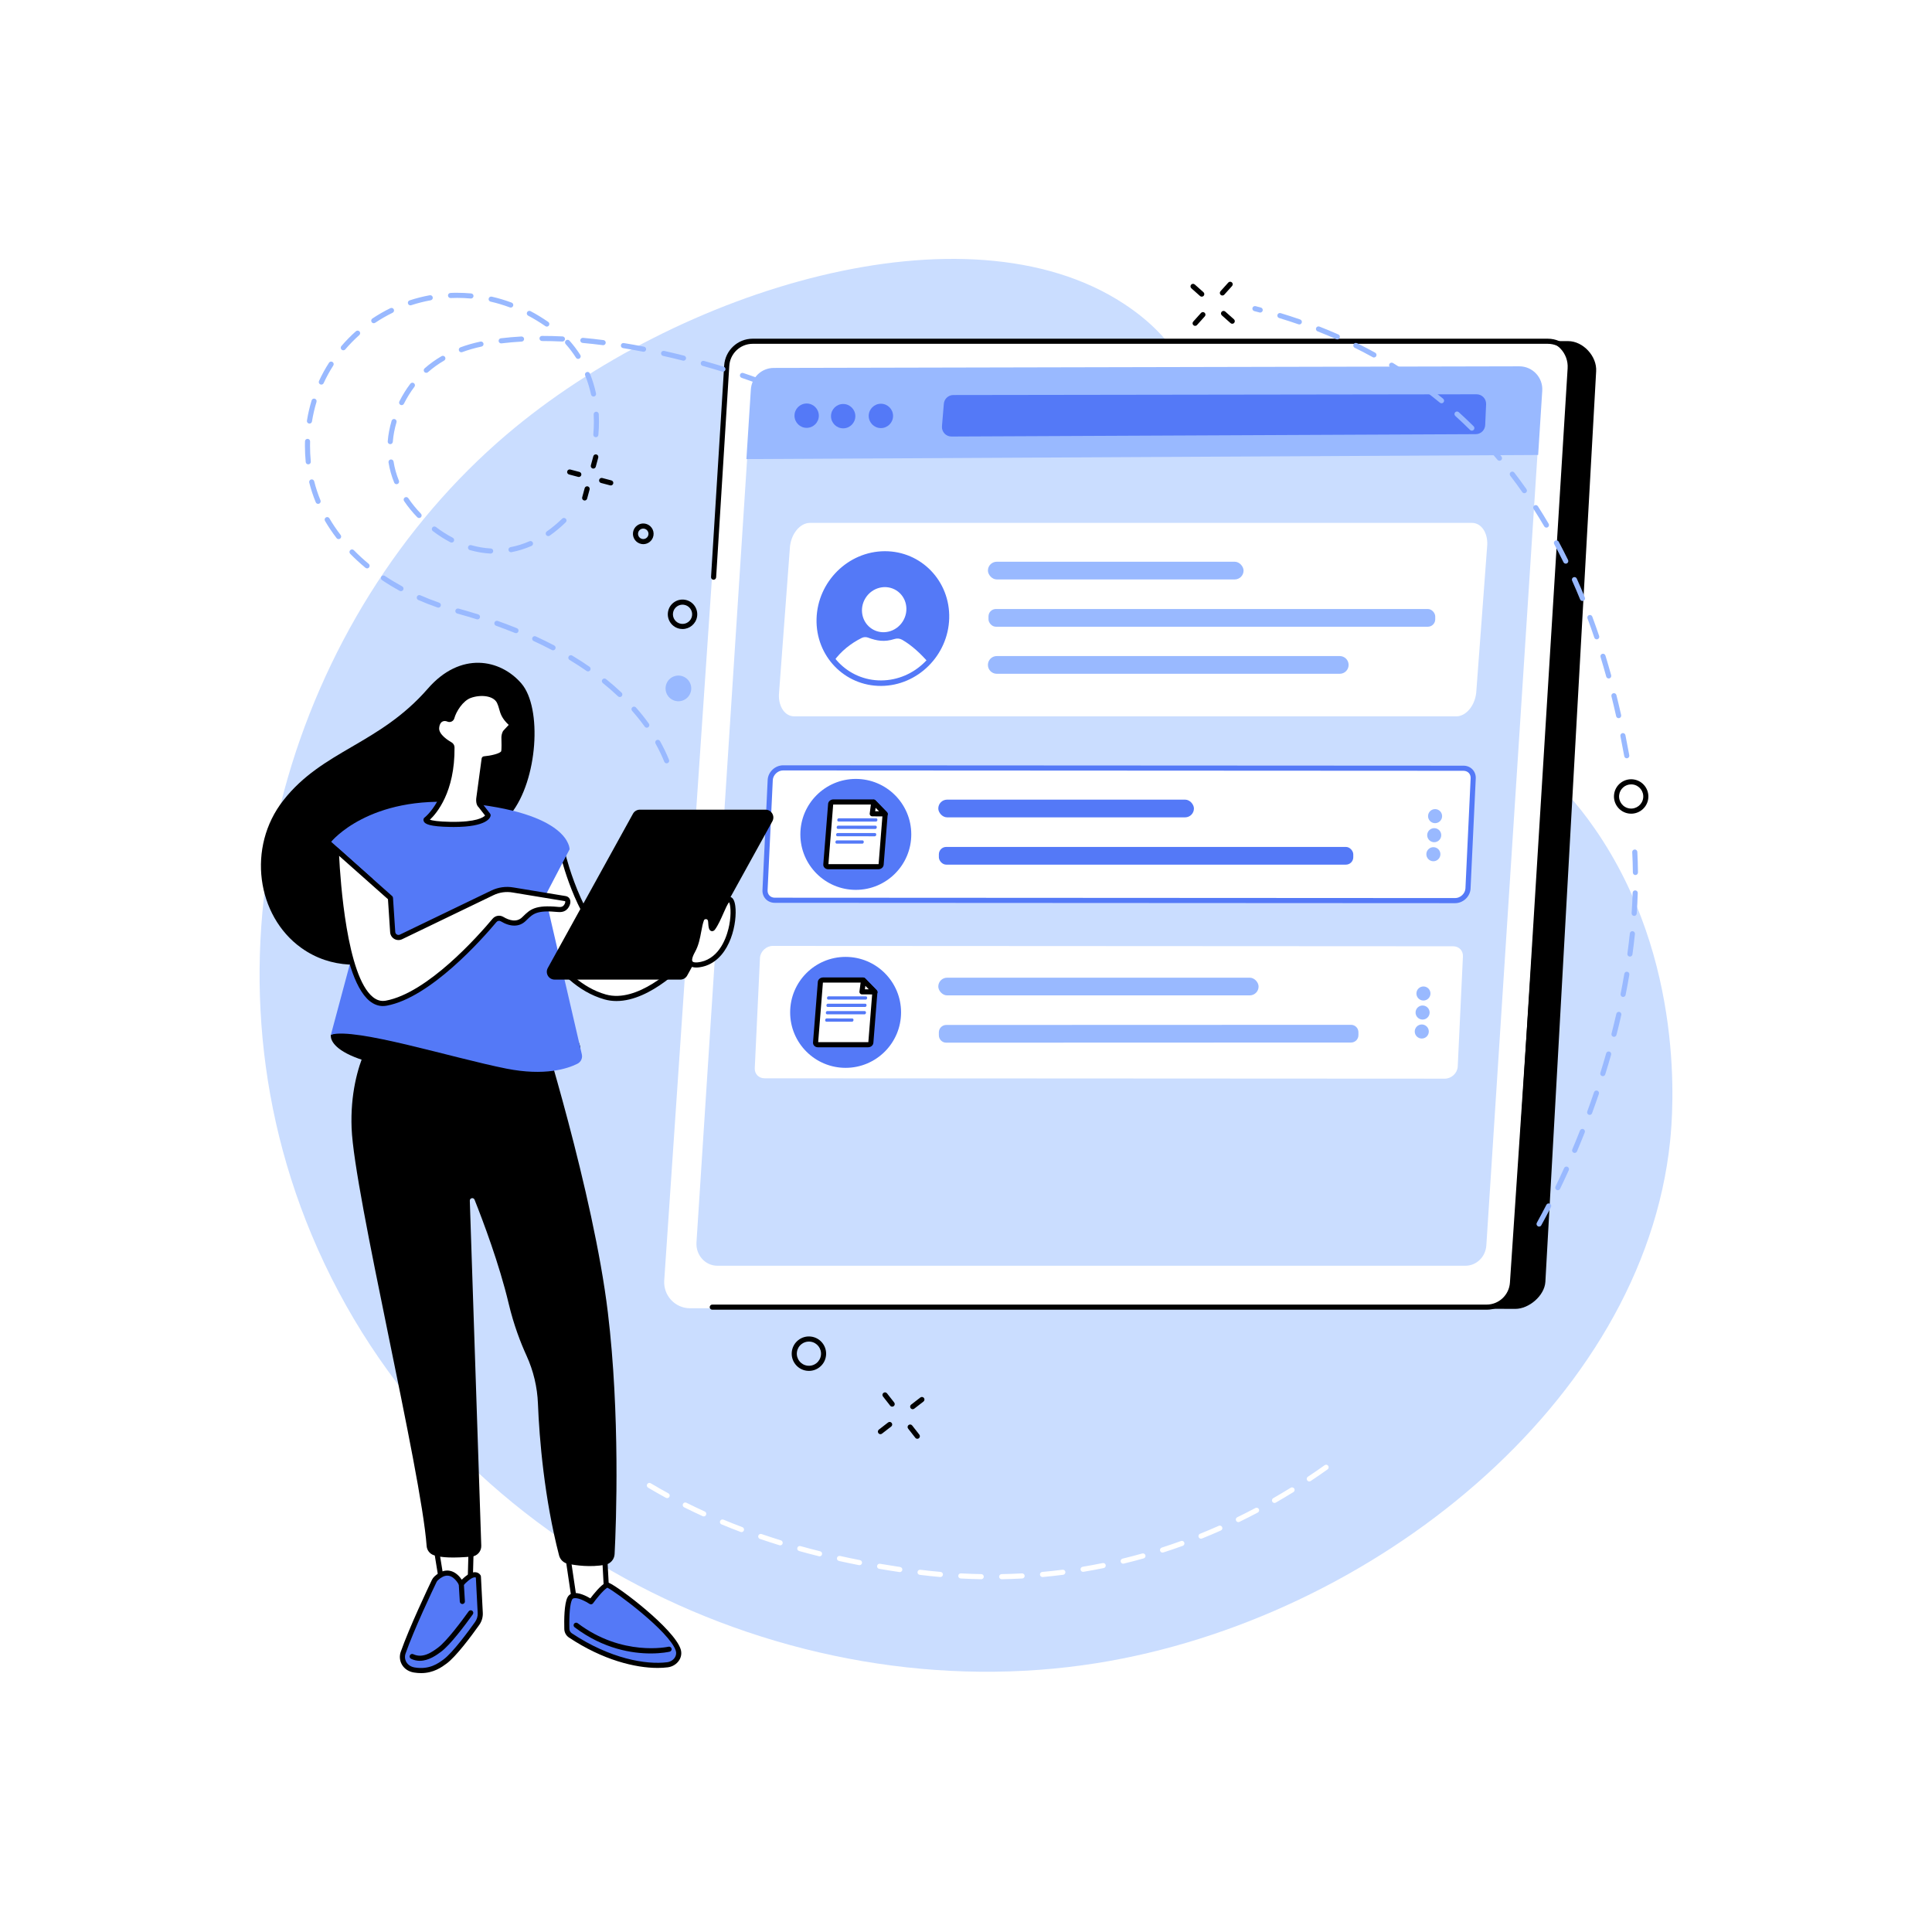 <?xml version="1.0" encoding="UTF-8"?>
<svg xmlns="http://www.w3.org/2000/svg" viewBox="0 0 2500 2500">
  <defs>
    <style>
      .cls-1, .cls-2, .cls-3, .cls-4, .cls-5 {
        stroke-width: 0px;
      }

      .cls-2 {
        fill: #5479f7;
      }

      .cls-3 {
        fill: #99b9ff;
      }

      .cls-4 {
        fill: #caddff;
      }

      .cls-5 {
        fill: #fff;
      }
    </style>
  </defs>
  <g id="Background">
    <rect class="cls-5" width="2500" height="2500"/>
  </g>
  <g id="Illustration">
    <g id="Attach_assignment" data-name="Attach assignment">
      <path class="cls-4" d="M1721.43,795.52c-191.24-192.65-125.29-309.51-267.34-402.58-203.82-133.54-577.12-19.17-798.82,169.61-271.53,231.21-411.62,653.37-252.03,1035.29,169.95,406.73,617.13,617.86,1016.14,554.23,356.32-56.82,706.59-337.91,741.69-675.03,3.8-36.54,20.6-234.07-97.18-404.37-97.35-140.76-190.87-124.44-342.46-277.15Z"/>
      <g>
        <g>
          <g>
            <path class="cls-1" d="M1960.84,1693.68l-1023.55-3.27c-19.37,0-34.72-16.44-33.49-35.87l65.71-1178.37c1.13-17.76,15.78-31.58,33.49-31.58l1026.16-3.19c19.37,0,37.48,19.63,36.25,39.06l-65.71,1178.37c-1.13,17.76-21.16,34.86-38.86,34.86Z"/>
            <path class="cls-5" d="M1955.4,1661.31c-1.13,17.76-15.78,31.58-33.49,31.58H892.99c-19.37,0-34.72-16.44-33.49-35.87l80.54-1185.34c1.13-17.76,16.15-30.11,33.86-30.11l1021.12-.85c19.37,0,34.72,16.44,33.49,35.87l-73.1,1184.71Z"/>
            <path class="cls-1" d="M1923.66,1694.75h-1001.99c-1.83,0-3.31-1.48-3.31-3.31s1.48-3.31,3.31-3.31h1001.99c15.91,0,29.17-12.51,30.19-28.48l79.15-1182.42c.54-8.5-2.37-16.6-8.19-22.8-5.77-6.15-13.59-9.54-22-9.54H973.89c-15.91,0-29.17,12.51-30.19,28.48l-17.01,273.71c-.11,1.82-1.69,3.18-3.51,3.1-1.82-.11-3.21-1.68-3.1-3.51l17.01-273.71c1.23-19.45,17.39-34.68,36.79-34.68h1028.92c10.26,0,19.78,4.13,26.82,11.63,7.09,7.55,10.63,17.41,9.97,27.76l-79.15,1182.42c-1.23,19.43-17.39,34.67-36.79,34.67Z"/>
          </g>
          <path class="cls-4" d="M1896.27,1637.86h-968c-15.64,0-28.04-13.76-27.04-30.01l71.31-1103.2c.91-14.86,12.75-26.42,27.05-26.42h968c15.65,0,28.04,13.76,27.04,30.01l-71.31,1103.2c-.91,14.86-12.75,26.42-27.04,26.42Z"/>
        </g>
        <g>
          <path class="cls-3" d="M1990.36,588.74l5.31-83.1c1.09-17.13-12.5-31.62-29.66-31.62l-964.74,2.09c-15.68,0-28.66,12.19-29.66,27.84l-5.76,90.1,1024.51-5.31Z"/>
          <path class="cls-2" d="M1233.55,511.17l677.09-.97c7.04-.03,12.68,5.83,12.37,12.87l-1.17,26.93c-.28,6.55-5.64,11.73-12.2,11.79l-678.34,3.08c-7.26.07-13-6.12-12.4-13.35l2.42-29.05c.53-6.37,5.84-11.28,12.22-11.31Z"/>
          <g>
            <ellipse class="cls-2" cx="1043.82" cy="537.88" rx="15.75" ry="15.75"/>
            <ellipse class="cls-2" cx="1091.06" cy="538.51" rx="15.75" ry="15.75"/>
            <ellipse class="cls-2" cx="1139.87" cy="538.19" rx="15.75" ry="15.75"/>
          </g>
        </g>
        <g>
          <g>
            <g>
              <path class="cls-5" d="M1899.57,1149.89c-.23,4-2.15,7.94-5.3,10.89-3.15,2.94-7.24,4.62-11.29,4.62l-880.41-.47c-7.56,0-13.06-5.75-12.63-13.22l6.73-142.58c.23-4,2.15-7.94,5.3-10.89,3.15-2.94,7.24-4.62,11.29-4.62l880.41.47c7.56,0,13.06,5.75,12.63,13.22l-6.73,142.58Z"/>
              <path class="cls-2" d="M1882.99,1168.71l-880.41-.47c-4.6,0-8.78-1.74-11.76-4.89-2.95-3.12-4.43-7.32-4.17-11.82l6.73-142.55c.28-4.86,2.59-9.64,6.34-13.15,3.74-3.5,8.68-5.51,13.55-5.51l880.41.47c4.6,0,8.78,1.74,11.76,4.89,2.95,3.12,4.43,7.32,4.17,11.82l-6.72,142.55s0,.02,0,.03c-.27,4.83-2.59,9.6-6.34,13.11-3.74,3.5-8.68,5.51-13.55,5.51ZM1013.26,996.93c-3.2,0-6.49,1.36-9.02,3.73-2.52,2.36-4.08,5.52-4.25,8.66l-6.73,142.55c-.15,2.7.69,5.15,2.38,6.93,1.72,1.82,4.19,2.82,6.95,2.82l880.41.47c3.2,0,6.49-1.36,9.02-3.73,2.52-2.35,4.07-5.5,4.25-8.64l6.73-142.57c.15-2.7-.69-5.15-2.37-6.93-1.72-1.82-4.19-2.82-6.95-2.82l-880.41-.47ZM1899.57,1149.89h.02-.02Z"/>
            </g>
            <g>
              <ellipse class="cls-2" cx="1107.5" cy="1079.62" rx="71.76" ry="71.78" transform="translate(-1.77 1.82) rotate(-.09)"/>
              <g>
                <g>
                  <path class="cls-5" d="M1071.65,1121.48h65.07c1.79,0,3.34-1.24,3.46-2.78l5.06-63.59.25-1.4-15.22-15.97h-.86l-51.09.02c-1.61,0-3.06,1.01-3.43,2.37l-6.26,78.57c-.12,1.53,1.23,2.78,3.02,2.78Z"/>
                  <path class="cls-1" d="M1136.72,1124.79h-65.07c-1.87,0-3.62-.74-4.81-2.03-1.1-1.19-1.63-2.72-1.5-4.32l6.26-78.56c.02-.2.05-.4.1-.59.75-2.8,3.53-4.83,6.62-4.83l51.95-.02c.9,0,1.77.37,2.39,1.03l15.22,15.97c.73.76,1.05,1.83.86,2.87l-.23,1.24-5.05,63.42c-.26,3.26-3.23,5.82-6.76,5.82ZM1071.99,1118.17h64.73c.08,0,.14-.02.19-.03l5.04-63.28s0-.04,0-.06l-13.09-13.74h-50.54c-.07.01-.13.03-.19.05l-6.14,77.07Z"/>
                </g>
                <g>
                  <path class="cls-2" d="M1132.74,1072.65l-48.51-.03c-.95,0-1.66-.95-1.59-2.11s.9-2.11,1.85-2.11l48.51.03c.95,0,1.66.95,1.59,2.11-.07,1.17-.9,2.11-1.85,2.11Z"/>
                  <path class="cls-2" d="M1133.53,1063.12l-48.51-.03c-.95,0-1.66-.95-1.59-2.11.07-1.17.9-2.11,1.85-2.11l48.51.03c.95,0,1.66.95,1.59,2.11-.07,1.17-.9,2.11-1.85,2.11Z"/>
                  <path class="cls-2" d="M1132.02,1082.17l-48.51-.03c-.95,0-1.66-.95-1.59-2.11s.9-2.11,1.85-2.11l48.51.03c.95,0,1.66.95,1.59,2.11-.07,1.17-.9,2.11-1.85,2.11Z"/>
                  <path class="cls-2" d="M1115.87,1091.7l-33.25-.03c-.95,0-1.66-.95-1.59-2.11.07-1.17.9-2.11,1.85-2.11l33.25.03c.95,0,1.66.95,1.59,2.11s-.9,2.11-1.85,2.11Z"/>
                </g>
                <g>
                  <polygon class="cls-5" points="1130.61 1038.09 1145.34 1053.1 1128.7 1053.04 1130.61 1038.09"/>
                  <path class="cls-1" d="M1145.34,1056.41h-.01l-16.64-.06c-.95,0-1.85-.41-2.47-1.13-.63-.71-.92-1.66-.79-2.6l1.91-14.95c.16-1.26,1.03-2.31,2.23-2.72,1.2-.4,2.53-.08,3.42.82l14.73,15.01c.93.95,1.2,2.37.69,3.6-.52,1.23-1.72,2.02-3.05,2.02ZM1132.46,1049.75l4.98.02-4.41-4.49-.57,4.47Z"/>
                </g>
              </g>
            </g>
            <g>
              <rect class="cls-2" x="1214.15" y="1034.73" width="330.79" height="22.92" rx="11.44" ry="11.44"/>
              <rect class="cls-2" x="1214.89" y="1095.92" width="536.24" height="22.92" rx="9.55" ry="9.55"/>
            </g>
            <g>
              <path class="cls-3" d="M1866.08,1056.49c-.23,5.02-4.48,8.91-9.5,8.69-5.02-.23-8.91-4.48-8.68-9.5.23-5.02,4.48-8.91,9.5-8.69,5.02.23,8.91,4.48,8.68,9.5Z"/>
              <path class="cls-3" d="M1864.97,1081.12c-.23,5.02-4.48,8.91-9.5,8.69-5.02-.23-8.91-4.48-8.68-9.5.23-5.02,4.48-8.91,9.5-8.69,5.02.23,8.91,4.48,8.68,9.5Z"/>
              <path class="cls-3" d="M1863.87,1105.75c-.23,5.02-4.48,8.91-9.5,8.69s-8.91-4.48-8.68-9.5c.23-5.02,4.48-8.91,9.5-8.69s8.91,4.48,8.68,9.5Z"/>
            </g>
          </g>
          <g>
            <path class="cls-5" d="M1886.29,1380.27c-.23,4-2.15,7.94-5.3,10.89s-7.24,4.62-11.29,4.62l-880.4-.47c-7.56,0-13.06-5.75-12.63-13.22l6.73-142.58c.23-4,2.15-7.94,5.3-10.89,3.15-2.94,7.24-4.62,11.29-4.62l880.4.47c7.56,0,13.06,5.75,12.63,13.22l-6.73,142.58Z"/>
            <g>
              <ellipse class="cls-2" cx="1094.21" cy="1310" rx="71.76" ry="71.78"/>
              <g>
                <g>
                  <path class="cls-5" d="M1058.37,1351.86h65.07c1.79,0,3.34-1.24,3.46-2.78l5.06-63.59.25-1.4-15.22-15.97h-.86l-51.09.02c-1.61,0-3.06,1.01-3.43,2.37l-6.26,78.57c-.12,1.53,1.23,2.78,3.02,2.78Z"/>
                  <path class="cls-1" d="M1123.43,1355.17h-65.07c-1.86,0-3.62-.74-4.81-2.03-1.1-1.19-1.63-2.72-1.51-4.32l6.26-78.57c.02-.2.05-.4.1-.59.75-2.8,3.53-4.83,6.62-4.83l51.95-.02c.9,0,1.77.37,2.39,1.03l15.22,15.97c.73.76,1.05,1.83.86,2.87l-.23,1.24-5.05,63.42c-.26,3.26-3.23,5.82-6.76,5.82ZM1058.71,1348.55h64.73c.08,0,.14-.02.19-.03l5.04-63.29s0-.04,0-.06l-13.09-13.74-50.54.02c-.07,0-.13.01-.19.03l-6.14,77.07Z"/>
                </g>
                <g>
                  <path class="cls-2" d="M1119.46,1303.02l-48.51-.03c-.95,0-1.66-.95-1.59-2.11.07-1.17.9-2.11,1.85-2.11l48.51.03c.95,0,1.66.95,1.59,2.11-.07,1.17-.9,2.11-1.85,2.11Z"/>
                  <path class="cls-2" d="M1120.25,1293.5l-48.51-.03c-.95,0-1.66-.95-1.59-2.11.07-1.17.9-2.11,1.85-2.11l48.51.03c.95,0,1.66.95,1.59,2.11-.07,1.17-.9,2.11-1.85,2.11Z"/>
                  <path class="cls-2" d="M1118.73,1312.55l-48.51-.03c-.95,0-1.66-.95-1.59-2.11.07-1.17.9-2.11,1.85-2.11l48.51.03c.95,0,1.66.95,1.59,2.11-.07,1.17-.9,2.11-1.85,2.11Z"/>
                  <path class="cls-2" d="M1102.59,1322.07l-33.25-.03c-.95,0-1.66-.95-1.59-2.11s.9-2.11,1.85-2.11l33.25.03c.95,0,1.66.95,1.59,2.11s-.9,2.11-1.85,2.11Z"/>
                </g>
                <g>
                  <polygon class="cls-5" points="1117.32 1268.46 1132.06 1283.48 1115.42 1283.42 1117.32 1268.46"/>
                  <path class="cls-1" d="M1132.06,1286.79h-.01l-16.64-.06c-.95,0-1.85-.41-2.47-1.13-.63-.71-.92-1.66-.79-2.6l1.91-14.95c.16-1.26,1.03-2.31,2.23-2.72,1.2-.41,2.53-.09,3.42.82l14.73,15.01c.93.95,1.2,2.37.69,3.6-.52,1.23-1.72,2.02-3.05,2.02ZM1119.17,1280.12l4.98.02-4.4-4.49-.57,4.47Z"/>
                </g>
              </g>
            </g>
            <g>
              <rect class="cls-3" x="1214.15" y="1265.11" width="414.45" height="22.92" rx="11.44" ry="11.44"/>
              <path class="cls-3" d="M1748.25,1349.04l-523.82.18c-5.27,0-9.55-4.28-9.55-9.55v-3.83c0-5.27,4.27-9.55,9.55-9.55l523.82-.18c5.27,0,9.55,4.28,9.55,9.55v3.83c0,5.27-4.27,9.55-9.55,9.55Z"/>
            </g>
            <g>
              <path class="cls-3" d="M1851.02,1285.99c-.23,5.02-4.48,8.91-9.5,8.69-5.02-.23-8.91-4.48-8.68-9.5.23-5.02,4.48-8.91,9.5-8.69,5.02.23,8.91,4.48,8.68,9.5Z"/>
              <path class="cls-3" d="M1849.92,1310.62c-.23,5.02-4.48,8.91-9.5,8.69-5.02-.23-8.91-4.48-8.68-9.5.23-5.02,4.48-8.91,9.5-8.69,5.02.23,8.91,4.48,8.68,9.5Z"/>
              <circle class="cls-3" cx="1839.72" cy="1334.85" r="9.1" transform="translate(-1.34 1.84) rotate(-.06)"/>
            </g>
          </g>
          <g>
            <path class="cls-5" d="M1910.42,893.67c-.36,8.57-3.36,17.04-8.28,23.36-4.92,6.32-11.32,9.91-17.65,9.91h-856.81c-11.82,0-20.41-12.35-19.75-28.37l14.09-188.67c.36-8.57,3.36-17.04,8.28-23.36,4.92-6.32,11.32-9.91,17.65-9.91h856.81c11.82,0,20.41,12.35,19.75,28.37l-14.09,188.67Z"/>
            <g>
              <rect class="cls-3" x="1278.37" y="726.87" width="330.79" height="22.92" rx="11.44" ry="11.44"/>
              <path class="cls-3" d="M1289.81,848.95h443.85c6.32,0,11.44,5.13,11.44,11.44v.04c0,6.31-5.13,11.44-11.44,11.44h-443.86c-6.31,0-11.44-5.13-11.44-11.44v-.05c0-6.31,5.13-11.44,11.44-11.44Z"/>
              <rect class="cls-3" x="1279.11" y="788.06" width="578.07" height="22.92" rx="9.55" ry="9.55"/>
            </g>
            <g>
              <ellipse class="cls-2" cx="1142.44" cy="800.42" rx="84.43" ry="81.53" transform="translate(-144.81 1337.84) rotate(-57.68)"/>
              <ellipse class="cls-5" cx="1144.14" cy="788.95" rx="29.47" ry="28.46" transform="translate(-134.31 1333.98) rotate(-57.68)"/>
              <path class="cls-5" d="M1201.18,857.09c-9.54-10.95-21.18-21.94-33.7-29.17-3.03-1.75-6.66-2.12-10.05-1.03-13.05,4.19-23.07,2.36-34.14-1.8-2.69-1.01-5.7-.87-8.33.45-14.17,7.11-26.53,16.92-36.08,30.06,35.23,40.89,93.59,34.71,122.3,1.49Z"/>
              <path class="cls-2" d="M1056.61,800.8c1.29-48.06,40.84-87.33,88.17-87.54,47.33-.21,84.78,38.72,83.49,86.78-1.29,48.06-40.84,87.33-88.17,87.54-47.33.21-84.78-38.72-83.49-86.78ZM1063.6,800.77c-1.18,44.14,33.22,79.9,76.69,79.7,43.47-.19,79.8-36.27,80.99-80.41s-33.22-79.9-76.69-79.7-79.8,36.27-80.99,80.41Z"/>
            </g>
          </g>
        </g>
      </g>
      <g>
        <g>
          <path class="cls-1" d="M428.23,1338.91s-12.17,41.76,169.51,51.93c181.69,10.17,151.29-41.47,151.29-41.47l-190.74-55.59-130.06,45.13Z"/>
          <g>
            <g>
              <polygon class="cls-5" points="781.46 1995.2 786.56 2090.13 746.54 2093.4 731.99 1995.2 781.46 1995.2"/>
              <path class="cls-1" d="M746.54,2096.71c-1.62,0-3.03-1.19-3.27-2.82l-14.55-98.2c-.14-.95.14-1.92.77-2.64.63-.73,1.54-1.15,2.5-1.15h49.47c1.76,0,3.21,1.38,3.3,3.13l5.1,94.93c.1,1.79-1.25,3.33-3.03,3.47l-40.02,3.27c-.09,0-.18.01-.27.01ZM735.82,1998.51l13.53,91.34,33.72-2.76-4.76-88.58h-42.5Z"/>
            </g>
            <g>
              <path class="cls-2" d="M738.05,2116.19c-2.78-1.85-4.46-4.96-4.55-8.29-.26-10.02-.3-31.37,3.75-39.4,5.36-10.64,27.48,4.19,27.48,4.19,0,0,12.95-17.95,20.53-21.73,3.92-1.95,83.39,56.77,92.32,84.01,2.99,9.11-4.27,17.99-13.78,19.22-22.47,2.91-70.32-1.12-125.75-38.01Z"/>
              <path class="cls-1" d="M850.9,2158.28c-28.95,0-70.86-10.18-114.68-39.34-3.66-2.43-5.91-6.53-6.02-10.96-.3-11.66-.18-32.48,4.1-40.97,1.34-2.66,3.59-4.48,6.5-5.24,7.46-1.97,18.09,3.52,23.1,6.5,4.02-5.31,13.34-17,19.89-20.26,1.52-.75,3.08-.3,4.39.26,12.64,5.28,83.84,59.14,92.55,85.68,1.59,4.84.93,9.93-1.85,14.34-3.14,4.97-8.61,8.41-14.65,9.19-4.05.52-8.51.81-13.33.81ZM744.3,2067.96c-.66,0-1.28.07-1.83.21-1.08.28-1.78.84-2.27,1.82-2.61,5.18-3.88,19.32-3.39,37.82.06,2.28,1.21,4.38,3.08,5.62,49.59,33,96.31,41,123.49,37.48,4.11-.53,7.81-2.84,9.91-6.16,1.71-2.71,2.12-5.82,1.16-8.75-8.17-24.93-79.04-77.32-88.61-81.56-5.75,3.61-15.13,15.63-18.42,20.19-1.04,1.44-3.04,1.8-4.52.81-4.66-3.12-13.23-7.48-18.59-7.48ZM785.17,2054.2h0Z"/>
            </g>
            <path class="cls-1" d="M842,2139.56c-23.59,0-61.03-5.55-98.47-33.89-1.46-1.1-1.74-3.18-.64-4.63,1.1-1.46,3.18-1.74,4.63-.64,57.66,43.65,116.92,30.58,117.51,30.44,1.78-.41,3.56.69,3.97,2.47s-.69,3.56-2.47,3.97c-.96.22-10.18,2.28-24.54,2.28Z"/>
          </g>
          <g>
            <g>
              <polygon class="cls-5" points="609.9 1993.66 607.59 2079.42 577.31 2082.7 562.33 1990.4 609.9 1993.66"/>
              <path class="cls-1" d="M577.31,2086c-1.6,0-3-1.16-3.26-2.78l-14.98-92.29c-.16-1,.14-2.01.82-2.76.68-.75,1.67-1.15,2.67-1.07l47.57,3.26c1.77.12,3.13,1.62,3.08,3.39l-2.31,85.76c-.04,1.66-1.31,3.02-2.95,3.2l-30.28,3.27c-.12.01-.24.02-.36.02ZM566.27,1993.99l13.81,85.08,24.29-2.63,2.14-79.7-40.24-2.75Z"/>
            </g>
            <g>
              <path class="cls-2" d="M621.43,2087.07l-2.41-46.9s-4.65-9.62-22.1,9.36c0,0-12.23-25.83-32.45-7.22-1.08.99-1.97,2.17-2.61,3.5-4.9,10.22-29.16,61.31-40.2,92.77-3.28,9.37,2.13,20.29,14.38,22.36,19.82,3.34,32.09-5.22,39.91-11,12.22-9.04,32.62-36.76,41.51-49.24,2.83-3.97,4.22-8.77,3.97-13.64Z"/>
              <path class="cls-1" d="M544.74,2165c-2.9,0-5.97-.25-9.24-.79-6.73-1.13-12.18-4.71-15.34-10.07-2.97-5.03-3.55-11.09-1.61-16.64,11.1-31.66,35.55-83.12,40.33-93.11.81-1.69,1.94-3.2,3.35-4.51,6.64-6.11,13.33-8.57,19.89-7.29,7.43,1.45,12.64,7.42,15.43,11.52,7.28-7.19,13.29-10.33,18.33-9.58,4.28.63,5.94,3.84,6.12,4.2.19.4.3.83.33,1.27l2.41,46.9c.29,5.59-1.34,11.17-4.58,15.73-10.51,14.78-29.98,40.92-42.23,49.98-6.14,4.54-16.77,12.4-33.19,12.4ZM578.8,2038.89c-3.8,0-7.85,1.96-12.09,5.86-.79.73-1.42,1.57-1.86,2.5-4.76,9.94-29.07,61.1-40.06,92.44-1.3,3.7-.91,7.75,1.06,11.09,2.15,3.65,5.97,6.1,10.74,6.9,18.99,3.22,30.51-5.31,37.39-10.4,11.94-8.83,32.5-36.86,40.78-48.5,2.38-3.34,3.57-7.45,3.36-11.55l-2.36-45.85c-.2-.13-.53-.28-1.01-.33-1.53-.16-6.12.61-15.41,10.72-.74.81-1.84,1.19-2.93,1.03-1.09-.17-2.02-.86-2.49-1.86-.05-.1-5.03-10.32-13.09-11.87-.67-.13-1.35-.19-2.04-.19Z"/>
            </g>
            <path class="cls-1" d="M543.26,2149.07c-3.67,0-7.48-.75-11.34-2.58-1.65-.78-2.35-2.76-1.57-4.41.78-1.65,2.76-2.35,4.41-1.57,12.52,5.95,24.66-3.03,31.92-8.39,11.66-8.62,31.69-35.78,39.76-47.05,1.06-1.49,3.13-1.83,4.62-.76,1.49,1.06,1.83,3.13.76,4.61-10.25,14.32-29.24,39.67-41.18,48.5-5.6,4.14-15.76,11.65-27.39,11.65Z"/>
            <path class="cls-1" d="M598.29,2075.6c-1.74,0-3.19-1.35-3.3-3.11l-1.37-22.76c-.11-1.82,1.28-3.39,3.1-3.5,1.83-.12,3.39,1.28,3.5,3.1l1.37,22.76c.11,1.82-1.28,3.39-3.1,3.5-.07,0-.14,0-.2,0Z"/>
          </g>
          <path class="cls-1" d="M783.05,2024.83c6.79-1.23,11.88-6.89,12.24-13.78,2.11-40.17,7.2-180.92-8.74-312.88-18.74-155.1-88.42-376.58-88.42-376.58,0,0-74.98-3.4-129.55,3.93-54.58,7.34-76.18-.21-76.18-.21,0,0-40.74,46.67-37.42,134.4,3.23,85.09,89.96,442.86,97.09,540.79.39,5.4,3.94,10.08,9.06,11.84,10.31,3.56,26.34,3.82,49.1,1.9,7.25-.61,12.77-6.79,12.53-14.07l-14.83-446.46c-.12-3.57,4.82-4.61,6.14-1.3,10.81,27.16,32.05,83.38,44.12,134.3,6.63,27.97,15.63,51.12,23.12,67.5,8.95,19.59,13.96,40.72,14.79,62.24,1.74,45.25,8.3,122.86,27.32,196.21,1.42,5.47,5.75,9.71,11.28,10.85,10.61,2.2,29.27,4.77,48.36,1.31Z"/>
        </g>
        <path class="cls-1" d="M569.73,1211.34s-100.81,72.03-180.01,15.13c-57.54-41.34-70.56-130.37-23.04-190.87,51.02-64.96,123.85-72.03,186.97-144.54,42.18-48.45,93.61-38.41,120.97-6.72,27.36,31.69,21.12,125.33-13.44,168.54-34.56,43.22-91.45,158.46-91.45,158.46Z"/>
        <g>
          <g>
            <path class="cls-5" d="M682.38,1179.84s32.16,90.89,100.73,110.22c48.16,13.58,104.24-48.05,104.24-48.05l-22.72-23.95s-31.18,21.87-56.19,14.34c-53.35-16.08-79.86-126.04-79.86-126.04l-46.2,73.48Z"/>
            <path class="cls-1" d="M797.73,1295.33c-5.19,0-10.38-.65-15.51-2.1-69.42-19.57-101.61-108.52-102.95-112.3-.34-.95-.22-2.01.32-2.86l46.2-73.48c.71-1.12,2.03-1.71,3.33-1.5,1.31.22,2.37,1.2,2.68,2.49.26,1.08,26.68,108.31,77.6,123.65,23.15,6.99,53.04-13.67,53.34-13.88,1.34-.95,3.17-.76,4.3.43l22.72,23.95c1.19,1.26,1.21,3.22.05,4.5-2.1,2.31-47.08,51.1-92.08,51.1ZM686.06,1180.21c4.52,11.72,36.58,89.36,97.95,106.66,40.55,11.43,88.24-34.13,98.78-44.87l-18.64-19.65c-8,5.07-34.24,19.98-56.65,13.22-46.91-14.14-73.06-95.57-80.16-121l-41.28,65.65Z"/>
          </g>
          <path class="cls-2" d="M428.53,1089.27s48.89-60.91,168.01-50.62c142.24,12.28,140.5,60.37,140.5,60.37l-31.6,60.41,47.46,204.99c1.12,4.85-1.24,9.81-5.69,12.05-12.7,6.38-42.14,16.21-92.08,6.3-69.74-13.85-195.23-53.42-226.92-43.85l54.08-201.57-53.77-48.08Z"/>
          <g>
            <g>
              <path class="cls-1" d="M880.35,1266.5h-162.65c-6.87,0-11.21-7.37-7.89-13.38l110.23-199.63c1.59-2.87,4.61-4.66,7.89-4.66h162.65c6.87,0,11.21,7.37,7.89,13.38l-110.23,199.63c-1.59,2.87-4.61,4.66-7.89,4.66Z"/>
              <path class="cls-1" d="M880.35,1267.6h-162.65c-3.62,0-6.88-1.86-8.72-4.98-1.84-3.12-1.89-6.87-.14-10.04l110.23-199.63c1.78-3.23,5.17-5.23,8.86-5.23h162.65c3.62,0,6.88,1.86,8.72,4.98,1.84,3.12,1.89,6.87.14,10.04l-110.23,199.64c-1.78,3.23-5.18,5.23-8.86,5.23ZM827.93,1049.93c-2.88,0-5.54,1.57-6.93,4.09l-110.23,199.64c-1.37,2.48-1.33,5.42.11,7.85,1.44,2.44,3.99,3.89,6.82,3.89h162.65c2.88,0,5.54-1.57,6.93-4.09l110.23-199.63c1.37-2.48,1.33-5.42-.11-7.85-1.44-2.44-3.99-3.89-6.82-3.89h-162.65Z"/>
            </g>
            <g>
              <path class="cls-5" d="M912.55,1246.48c-2.36.84-30.65,9.89-16.14-16.18,7.61-13.68,7.09-29.34,11.48-40.81,1.81-4.73,11.28-5.48,11.74,3.26.44,8.32,1.38,10.15,2.87,8.11,9.2-12.61,15.39-37.54,21.37-37.07,9.35.74,7.8,68.73-31.33,82.69Z"/>
              <path class="cls-1" d="M900.92,1251.98c-3.78,0-7.52-.86-9.84-3.59-3.46-4.09-2.67-10.53,2.44-19.7,4.29-7.72,5.85-16.19,7.36-24.38,1.05-5.72,2.05-11.13,3.92-16.01,1.46-3.81,5.86-6.16,10.22-5.47,3.61.57,7.58,3.43,7.91,9.74.02.46.05.89.08,1.29,2.54-4.54,4.86-9.83,6.99-14.66,5.07-11.53,8.42-19.16,14.14-18.7,3.86.3,6.32,4.29,7.33,11.84,2.73,20.57-5.77,65.83-37.8,77.26-1.03.37-6.94,2.38-12.74,2.38ZM913.52,1189.34c-1.11,0-2.25.57-2.54,1.34-1.65,4.32-2.59,9.43-3.59,14.84-1.53,8.31-3.27,17.73-8.09,26.4-3.95,7.1-4.23,10.96-3.17,12.21,1.97,2.34,10.31,1.04,15.31-.75,22.58-8.05,30.04-35.02,32.2-46.24,2.91-15.09,1.52-26.59-.17-29.64-1.99,2.02-5.21,9.36-7.41,14.37-3.13,7.12-6.67,15.18-10.88,20.95-1.83,2.5-3.93,2.21-4.74,1.96-3.02-.9-3.71-4.38-4.1-11.85-.11-2.13-.9-3.33-2.34-3.55-.16-.03-.32-.04-.47-.04Z"/>
            </g>
          </g>
          <g>
            <path class="cls-5" d="M518.9,1212.38l118.23-57c8.36-4.03,17.78-5.33,26.92-3.71l67.4,11.12c3.61.64,4.04,4.36,2.53,7.7-2.53,5.58-6.53,6.87-11.64,6.36-30.16-2.97-35.06,3.51-44.41,12.52-9.27,8.93-21.35,4.07-28.2-.02-3.23-1.93-7.35-1.26-9.76,1.62-17.58,20.97-84.5,96.88-140.13,107.15-58.26,10.76-64.68-198.3-64.68-198.3l70.09,62.17,2.91,44.12c.35,5.31,5.95,8.58,10.74,6.27Z"/>
            <path class="cls-1" d="M495.53,1301.83c-6.07,0-11.82-2.16-17.15-6.46-41.09-33.14-46.32-188.84-46.53-195.45-.04-1.32.71-2.54,1.9-3.1s2.61-.36,3.6.52l70.09,62.17c.65.58,1.05,1.39,1.1,2.26l2.91,44.12c.09,1.41.85,2.64,2.07,3.35,1.22.71,2.66.77,3.93.15l118.23-57c9.04-4.36,19.05-5.74,28.93-3.99l67.36,11.11c2.36.42,4.2,1.72,5.23,3.66,1.26,2.4,1.18,5.56-.23,8.67-2.85,6.29-7.75,8.99-14.98,8.29-27.12-2.68-32.12,2.2-40.4,10.26l-1.39,1.35c-8.12,7.83-19.56,7.98-32.2.43-1.84-1.1-4.17-.72-5.53.9-19.09,22.77-85.77,97.88-142.06,108.27-1.65.31-3.29.46-4.9.46ZM438.8,1107.47c1.62,32.29,9.97,155.51,43.73,182.74,5.25,4.23,10.71,5.75,16.7,4.65,54.13-9.99,119.46-83.67,138.19-106.02,3.46-4.13,9.35-5.11,13.99-2.33,6.96,4.16,16.81,7.61,24.21.48l1.36-1.32c8.99-8.75,15.49-15.06,45.66-12.1,4.45.45,6.62-.72,8.31-4.44.64-1.42.59-2.5.4-2.86-.02-.04-.08-.15-.49-.23l-67.36-11.11c-8.55-1.52-17.16-.33-24.95,3.43l-118.23,57c-3.24,1.56-7.03,1.41-10.14-.4-3.11-1.81-5.11-5.04-5.34-8.63l-2.82-42.77-63.23-56.09ZM518.9,1212.38h.02-.02Z"/>
          </g>
        </g>
        <g>
          <path class="cls-5" d="M580.24,930.68c1.86.8,3.99-.2,4.52-2.16,2.52-9.3,11.66-24.27,23.22-28.49,14.81-5.41,32.93-2.92,38.22,8.19,4.62,9.69,2.14,16.19,14.92,27.89,1.22,1.12.56,3.25-.63,4.4l-6.27,6.74c-1.34,1.3-2.13,5.19-2.08,7.05.16,5.76.6,17.65-.83,19.75-4.16,6.12-24.77,7.92-24.77,7.92l-6.98,51.53c-.6,7.01,2.25,8.78,2.25,8.78l9.79,12.63s-1.77,12.61-48.41,11.87c-35.03-.56-31.84-6.2-31.84-6.2,0,0,34.25-25.27,33.53-93.48-.02-1.5-.84-2.88-2.15-3.62-5.01-2.83-18.6-11.32-17.73-21.78.93-11.1,8.87-13.77,15.25-11.02Z"/>
          <path class="cls-1" d="M587.01,1070.11c-1.26,0-2.56,0-3.89-.03-27.39-.44-32.85-3.88-34.54-6.84-.95-1.66-.69-3.3-.13-4.29.23-.4.54-.76.92-1.03.32-.24,32.88-25.31,32.19-90.79,0-.31-.18-.61-.47-.77-7.66-4.34-20.37-13.34-19.39-24.94.65-7.8,4.23-11.5,7.12-13.23,3.73-2.23,8.37-2.43,12.74-.54h0s.02,0,.02,0c2.67-9.9,12.29-25.99,25.26-30.73,15.41-5.63,35.99-3.45,42.34,9.87,1.56,3.26,2.35,6.12,3.12,8.89,1.57,5.67,2.93,10.56,11.05,17.99,1.09,1,1.7,2.4,1.73,3.93.02,1.87-.85,3.89-2.29,5.28l-6.15,6.62c-.55.67-1.23,3.26-1.2,4.71l.03,1.21c.39,13.52.05,18.31-1.43,20.5-4.07,5.99-18.13,8.31-24.58,9.08l-6.63,48.96c-.34,4.05.76,5.48.94,5.67.24.18.46.39.65.63l9.79,12.62c.55.7.79,1.6.66,2.49-.35,2.52-4.33,14.75-47.85,14.75ZM556.23,1060.73c3.03,1.01,10.26,2.47,26.99,2.74,33.23.51,42.31-5.85,44.47-8.18l-8.28-10.67c-1.31-1.15-3.78-4.29-3.17-11.39l7-51.7c.21-1.53,1.45-2.72,2.99-2.85,9.04-.79,20-3.43,22.24-6.36.79-2.3.48-13.12.38-16.71l-.03-1.21c-.05-2,.65-7.16,3.09-9.52l6.15-6.61c.09-.09.17-.18.22-.26-8.99-8.42-10.7-14.58-12.36-20.54-.72-2.61-1.41-5.07-2.72-7.81-4.6-9.65-21.35-11.16-34.1-6.5-10.17,3.71-18.82,17.63-21.16,26.25-.5,1.85-1.78,3.39-3.5,4.22-1.73.83-3.75.87-5.52.11-2.39-1.03-4.84-.98-6.71.15-2.24,1.34-3.6,4.15-3.93,8.11-.71,8.45,12.11,16.39,16.06,18.63,2.33,1.32,3.8,3.8,3.83,6.46.61,58.03-23.37,85.67-31.93,93.67ZM623.54,1039.47s0,0,0,0c0,0,0,0,0,0ZM623.53,1039.47s0,0,0,0c0,0,0,0,0,0ZM648.44,972.41h0Z"/>
        </g>
      </g>
      <g>
        <g>
          <path class="cls-3" d="M1991.55,1587.18c-.54,0-1.08-.13-1.59-.41-1.6-.88-2.18-2.89-1.31-4.49,4.17-7.58,8.34-15.42,12.39-23.29.84-1.62,2.83-2.25,4.45-1.43,1.62.84,2.26,2.83,1.43,4.46-4.08,7.92-8.28,15.81-12.47,23.45-.6,1.1-1.73,1.71-2.9,1.71ZM2015.79,1540.12c-.48,0-.97-.11-1.44-.33-1.65-.79-2.34-2.77-1.54-4.42,3.78-7.83,7.54-15.88,11.16-23.9.75-1.67,2.71-2.4,4.38-1.65,1.66.75,2.4,2.71,1.65,4.38-3.65,8.08-7.43,16.17-11.23,24.06-.57,1.18-1.75,1.87-2.98,1.87ZM2037.59,1491.89c-.43,0-.87-.08-1.29-.26-1.68-.71-2.47-2.65-1.76-4.33,3.4-8.05,6.76-16.26,9.97-24.42.67-1.7,2.59-2.53,4.29-1.86,1.7.67,2.53,2.59,1.86,4.29-3.24,8.2-6.61,16.47-10.03,24.56-.53,1.26-1.76,2.02-3.05,2.02ZM2057,1442.67c-.38,0-.76-.06-1.14-.2-1.71-.63-2.59-2.53-1.97-4.24,3.01-8.2,5.96-16.56,8.78-24.88.59-1.73,2.46-2.66,4.2-2.07,1.73.59,2.66,2.47,2.07,4.2-2.84,8.36-5.81,16.78-8.83,25.03-.49,1.34-1.76,2.17-3.11,2.17ZM2074.01,1392.56c-.33,0-.66-.05-.99-.15-1.74-.54-2.72-2.4-2.17-4.14,2.61-8.38,5.15-16.88,7.55-25.28.5-1.76,2.34-2.77,4.09-2.27,1.76.5,2.77,2.33,2.27,4.09-2.41,8.45-4.96,17.01-7.59,25.44-.44,1.41-1.75,2.32-3.16,2.32ZM2088.5,1341.65c-.27,0-.55-.03-.83-.1-1.77-.46-2.84-2.26-2.38-4.03,2.2-8.55,4.29-17.18,6.23-25.64.41-1.78,2.18-2.91,3.96-2.49,1.78.41,2.89,2.18,2.49,3.96-1.95,8.52-4.06,17.21-6.27,25.81-.38,1.49-1.73,2.49-3.2,2.49ZM2100.3,1290.04c-.21,0-.43-.02-.65-.06-1.79-.36-2.95-2.1-2.6-3.89,1.73-8.66,3.34-17.38,4.79-25.94.3-1.8,2.02-3.02,3.81-2.71,1.8.3,3.01,2.01,2.71,3.81-1.46,8.62-3.08,17.41-4.82,26.13-.31,1.57-1.7,2.66-3.24,2.66ZM2109.13,1237.83c-.15,0-.3-.01-.46-.03-1.81-.25-3.08-1.92-2.83-3.73,1.2-8.75,2.27-17.55,3.17-26.17.19-1.82,1.83-3.13,3.63-2.95,1.82.19,3.14,1.82,2.95,3.64-.91,8.69-1.98,17.56-3.2,26.38-.23,1.66-1.65,2.86-3.27,2.86ZM2114.61,1185.19c-.08,0-.15,0-.23,0-1.82-.12-3.2-1.71-3.07-3.53.61-8.84,1.06-17.69,1.33-26.31.06-1.83,1.55-3.33,3.41-3.2,1.83.06,3.26,1.58,3.2,3.41-.27,8.7-.72,17.64-1.34,26.56-.12,1.74-1.57,3.08-3.3,3.08ZM2116.23,1132.3c-1.81,0-3.29-1.46-3.31-3.28-.09-8.87-.36-17.72-.83-26.3-.1-1.82,1.3-3.38,3.12-3.48,1.84-.1,3.38,1.3,3.48,3.12.47,8.68.75,17.63.84,26.59.02,1.83-1.45,3.32-3.28,3.34h-.03Z"/>
          <path class="cls-5" d="M1296.16,2043.52c-1.8,0-3.27-1.44-3.31-3.25-.03-1.83,1.42-3.33,3.25-3.37,8.74-.15,17.6-.47,26.32-.94,1.82-.08,3.38,1.3,3.48,3.12.1,1.82-1.3,3.38-3.12,3.48-8.8.48-17.74.79-26.56.95h-.06ZM1269.7,2043.51h-.06c-8.77-.16-17.71-.48-26.56-.96-1.82-.1-3.22-1.66-3.12-3.48.1-1.82,1.63-3.18,3.48-3.12,8.78.47,17.64.79,26.33.95,1.83.03,3.28,1.54,3.25,3.37-.03,1.81-1.51,3.25-3.31,3.25ZM1349,2040.67c-1.69,0-3.13-1.29-3.29-3.01-.17-1.82,1.18-3.43,2.99-3.59,8.69-.79,17.5-1.75,26.2-2.86,1.81-.22,3.47,1.05,3.7,2.86.23,1.81-1.05,3.47-2.86,3.7-8.78,1.12-17.67,2.09-26.44,2.89-.1,0-.2.01-.3.01ZM1216.86,2040.66c-.1,0-.2,0-.3-.01-8.73-.78-17.62-1.72-26.43-2.81-1.81-.22-3.1-1.88-2.88-3.69.22-1.81,1.87-3.11,3.69-2.88,8.73,1.08,17.55,2.02,26.2,2.78,1.82.16,3.16,1.77,3,3.59-.15,1.72-1.6,3.01-3.29,3.01ZM1164.33,2034.27c-.16,0-.32-.01-.49-.04-8.74-1.29-17.55-2.7-26.2-4.18-1.8-.31-3.01-2.02-2.7-3.82.31-1.8,2.03-3,3.82-2.7,8.6,1.47,17.36,2.87,26.05,4.16,1.81.27,3.05,1.95,2.79,3.76-.24,1.64-1.65,2.82-3.27,2.82ZM1401.51,2033.95c-1.59,0-2.99-1.15-3.26-2.77-.3-1.8.92-3.51,2.72-3.8,8.65-1.43,17.37-3.05,25.91-4.79,1.8-.36,3.54.79,3.9,2.58.36,1.79-.79,3.54-2.58,3.9-8.62,1.76-17.42,3.38-26.15,4.83-.18.03-.36.05-.54.05ZM1112.18,2025.34c-.21,0-.42-.02-.64-.06-8.7-1.7-17.45-3.52-25.98-5.41-1.78-.4-2.91-2.16-2.51-3.95.4-1.79,2.16-2.9,3.95-2.52,8.48,1.88,17.17,3.69,25.82,5.38,1.79.35,2.96,2.09,2.61,3.88-.31,1.58-1.69,2.67-3.24,2.67ZM1453.38,2023.39c-1.49,0-2.84-1.01-3.21-2.53-.43-1.78.66-3.56,2.44-3.99,8.5-2.06,17.07-4.3,25.48-6.67,1.76-.5,3.59.53,4.08,2.29.5,1.76-.53,3.59-2.29,4.08-8.49,2.39-17.15,4.66-25.72,6.73-.26.06-.52.09-.78.09ZM1060.51,2013.88c-.26,0-.53-.03-.8-.1-8.59-2.14-17.23-4.41-25.68-6.76-1.76-.49-2.79-2.32-2.3-4.07.49-1.76,2.31-2.78,4.07-2.3,8.39,2.34,16.97,4.6,25.5,6.72,1.77.44,2.85,2.24,2.41,4.01-.37,1.51-1.72,2.51-3.21,2.51ZM1504.32,2009.04c-1.4,0-2.7-.89-3.15-2.3-.56-1.74.4-3.6,2.14-4.16,8.29-2.66,16.68-5.53,24.93-8.51,1.72-.62,3.61.27,4.23,1.99.62,1.72-.27,3.61-1.99,4.24-8.33,3.01-16.79,5.9-25.16,8.58-.34.11-.68.16-1.01.16ZM1009.54,1999.68c-.32,0-.65-.05-.98-.15-8.46-2.62-16.96-5.39-25.25-8.22-1.73-.59-2.65-2.47-2.06-4.2.59-1.73,2.47-2.65,4.2-2.06,8.23,2.82,16.66,5.56,25.06,8.16,1.75.54,2.72,2.39,2.18,4.14-.44,1.42-1.75,2.33-3.16,2.33ZM1554.09,1991.05c-1.31,0-2.55-.78-3.07-2.07-.68-1.69.14-3.62,1.83-4.3,8.08-3.25,16.25-6.71,24.26-10.27,1.67-.74,3.62.01,4.37,1.68.74,1.67-.01,3.62-1.68,4.37-8.09,3.59-16.32,7.08-24.48,10.36-.4.16-.82.24-1.23.24ZM959.48,1982.53c-.39,0-.78-.07-1.17-.21-8.29-3.13-16.6-6.43-24.7-9.79-1.69-.7-2.49-2.64-1.79-4.32.7-1.69,2.64-2.49,4.32-1.79,8.03,3.34,16.27,6.6,24.5,9.71,1.71.65,2.57,2.55,1.93,4.26-.5,1.32-1.76,2.14-3.1,2.14ZM1602.45,1969.58c-1.23,0-2.4-.68-2.98-1.86-.8-1.64-.12-3.62,1.53-4.42,7.84-3.82,15.74-7.83,23.49-11.93,1.61-.86,3.62-.24,4.47,1.37.85,1.62.24,3.62-1.38,4.47-7.81,4.14-15.79,8.19-23.69,12.04-.47.23-.96.33-1.44.33ZM910.62,1962.22c-.46,0-.92-.09-1.37-.3-8.06-3.67-16.13-7.53-23.98-11.45-1.63-.82-2.3-2.8-1.48-4.44.82-1.64,2.81-2.3,4.44-1.48,7.79,3.89,15.79,7.71,23.77,11.35,1.66.76,2.4,2.72,1.64,4.38-.55,1.22-1.76,1.94-3.01,1.94ZM1649.21,1944.81c-1.15,0-2.26-.6-2.87-1.66-.91-1.58-.36-3.61,1.22-4.52,7.55-4.34,15.17-8.87,22.63-13.49,1.55-.96,3.59-.48,4.55,1.07.96,1.55.48,3.59-1.07,4.55-7.53,4.66-15.21,9.24-22.82,13.61-.52.3-1.09.44-1.64.44ZM863.29,1938.57c-.54,0-1.08-.13-1.58-.4-7.78-4.24-15.55-8.67-23.09-13.16-1.57-.93-2.08-2.97-1.15-4.54.93-1.57,2.97-2.08,4.53-1.15,7.47,4.45,15.17,8.84,22.88,13.04,1.6.87,2.19,2.88,1.32,4.49-.6,1.1-1.74,1.72-2.91,1.72ZM1694.21,1916.97c-1.07,0-2.12-.52-2.76-1.48-1.01-1.52-.6-3.57.92-4.58,7.25-4.82,14.55-9.85,21.71-14.94,1.49-1.06,3.56-.71,4.61.78,1.06,1.49.71,3.55-.78,4.61-7.21,5.14-14.58,10.21-21.88,15.06-.56.37-1.2.55-1.83.55Z"/>
          <path class="cls-3" d="M862.64,987.75c-1.31,0-2.55-.78-3.07-2.07-3.14-7.8-6.93-15.69-11.29-23.45-.89-1.59-.33-3.61,1.27-4.51,1.59-.89,3.61-.33,4.5,1.27,4.49,8.01,8.41,16.16,11.65,24.22.68,1.69-.14,3.62-1.83,4.3-.4.16-.82.24-1.23.24ZM836.94,941.64c-1.03,0-2.04-.48-2.69-1.38-4.97-6.91-10.46-13.78-16.3-20.4-1.21-1.37-1.08-3.46.29-4.67,1.37-1.21,3.46-1.08,4.67.29,5.99,6.79,11.62,13.83,16.72,20.92,1.07,1.48.73,3.55-.75,4.62-.58.42-1.26.62-1.93.62ZM802.03,901.97c-.82,0-1.63-.3-2.27-.91-6.2-5.86-12.83-11.65-19.73-17.2-1.42-1.14-1.65-3.23-.5-4.65,1.15-1.42,3.23-1.65,4.65-.5,7.03,5.66,13.81,11.57,20.13,17.55,1.33,1.26,1.38,3.35.13,4.68-.65.69-1.53,1.03-2.4,1.03ZM760.91,868.78c-.65,0-1.31-.19-1.88-.59-7.03-4.87-14.45-9.66-22.04-14.23-1.57-.94-2.07-2.97-1.13-4.54.94-1.57,2.98-2.07,4.54-1.13,7.71,4.64,15.25,9.5,22.39,14.45,1.5,1.04,1.88,3.1.84,4.6-.64.93-1.67,1.42-2.72,1.42ZM715.65,841.48c-.52,0-1.04-.12-1.54-.38-7.57-3.98-15.5-7.88-23.57-11.6-1.66-.76-2.38-2.73-1.62-4.39.76-1.66,2.72-2.39,4.39-1.62,8.17,3.77,16.21,7.72,23.88,11.75,1.62.85,2.24,2.85,1.39,4.47-.59,1.12-1.74,1.77-2.93,1.77ZM667.66,819.31c-.41,0-.83-.08-1.24-.24-7.95-3.22-16.22-6.37-24.58-9.36-1.72-.62-2.62-2.51-2-4.23.61-1.72,2.5-2.62,4.23-2.01,8.45,3.02,16.81,6.2,24.85,9.46,1.69.68,2.51,2.61,1.82,4.31-.52,1.29-1.76,2.07-3.07,2.07ZM617.87,801.49c-.33,0-.66-.05-.99-.15-8.23-2.58-16.72-5.09-25.26-7.45-1.76-.49-2.79-2.31-2.31-4.07.49-1.76,2.31-2.79,4.07-2.31,8.61,2.38,17.18,4.91,25.48,7.52,1.74.55,2.71,2.4,2.16,4.15-.44,1.41-1.75,2.31-3.15,2.31ZM567.2,786.28c-.36,0-.73-.06-1.09-.18-8.48-2.94-16.85-6.23-24.87-9.75-1.67-.73-2.43-2.69-1.7-4.36.73-1.68,2.68-2.44,4.36-1.7,7.87,3.46,16.07,6.67,24.38,9.56,1.72.6,2.64,2.48,2.04,4.21-.47,1.37-1.76,2.22-3.12,2.22ZM518.82,764.96c-.54,0-1.08-.13-1.58-.4-7.89-4.3-15.59-8.97-22.88-13.86-1.52-1.02-1.92-3.07-.9-4.59,1.02-1.52,3.07-1.93,4.59-.9,7.13,4.78,14.65,9.34,22.36,13.54,1.6.87,2.2,2.88,1.32,4.49-.6,1.1-1.74,1.73-2.91,1.73ZM474.98,735.47c-.74,0-1.49-.25-2.1-.76-6.96-5.75-13.6-11.85-19.73-18.13-1.28-1.31-1.25-3.4.06-4.68,1.31-1.28,3.4-1.25,4.68.06,5.97,6.12,12.43,12.06,19.21,17.66,1.41,1.16,1.61,3.25.44,4.66-.65.79-1.6,1.2-2.55,1.2ZM438.17,697.61c-.99,0-1.97-.44-2.62-1.29-5.52-7.17-10.57-14.67-15.01-22.27-.92-1.58-.39-3.6,1.19-4.52,1.58-.93,3.6-.39,4.52,1.19,4.3,7.37,9.19,14.62,14.54,21.57,1.11,1.45.84,3.53-.61,4.64-.6.46-1.31.69-2.01.69ZM411.65,652.01c-1.3,0-2.53-.77-3.06-2.05-3.44-8.34-6.27-16.93-8.43-25.54-.44-1.77.63-3.57,2.41-4.01,1.78-.43,3.57.63,4.01,2.41,2.08,8.3,4.81,16.58,8.13,24.63.7,1.69-.11,3.62-1.8,4.32-.41.17-.84.25-1.26.25ZM398.89,600.88c-1.68,0-3.12-1.28-3.29-2.99-.68-6.96-1.02-13.99-1.02-20.88,0-1.99.03-3.98.08-5.95.05-1.83,1.58-3.29,3.4-3.21,1.83.05,3.26,1.57,3.21,3.4-.05,1.92-.08,3.84-.08,5.77,0,6.68.33,13.49.99,20.24.18,1.82-1.15,3.44-2.97,3.61-.11.01-.22.02-.33.02ZM400.45,548.13c-.17,0-.35-.01-.53-.04-1.8-.29-3.03-1.99-2.74-3.79,1.42-8.85,3.46-17.66,6.05-26.19.53-1.75,2.39-2.74,4.13-2.2,1.75.53,2.74,2.38,2.2,4.13-2.5,8.24-4.47,16.76-5.85,25.31-.26,1.63-1.67,2.78-3.26,2.78ZM415.79,497.67c-.46,0-.93-.1-1.38-.3-1.66-.77-2.38-2.73-1.62-4.39,3.74-8.12,8.09-16.05,12.92-23.58.99-1.54,3.03-1.99,4.57-1,1.54.99,1.99,3.03,1,4.57-4.66,7.28-8.86,14.94-12.48,22.78-.56,1.21-1.76,1.92-3.01,1.92ZM444.24,453.28c-.76,0-1.52-.26-2.15-.79-1.39-1.19-1.55-3.28-.37-4.66,5.8-6.79,12.13-13.24,18.82-19.19,1.36-1.21,3.46-1.09,4.67.28,1.21,1.37,1.09,3.45-.27,4.67-6.47,5.75-12.59,11.99-18.19,18.55-.65.76-1.58,1.16-2.52,1.16ZM707.57,422.61c-.65,0-1.3-.19-1.88-.59-7.27-5.03-14.76-9.59-22.26-13.56-1.61-.85-2.23-2.86-1.37-4.47.85-1.62,2.85-2.24,4.47-1.37,7.72,4.09,15.43,8.79,22.92,13.96,1.5,1.04,1.88,3.1.84,4.6-.64.93-1.67,1.43-2.72,1.43ZM483.66,418.24c-1.07,0-2.11-.51-2.75-1.47-1.02-1.52-.61-3.57.91-4.59,7.43-4.98,15.27-9.49,23.31-13.41,1.64-.79,3.62-.12,4.42,1.52.8,1.64.12,3.62-1.52,4.42-7.77,3.79-15.35,8.15-22.53,12.96-.57.38-1.2.56-1.84.56ZM660.88,397.98c-.39,0-.78-.07-1.16-.21-8.12-3.04-16.5-5.55-24.9-7.46-1.78-.4-2.9-2.18-2.49-3.96.4-1.78,2.17-2.9,3.96-2.49,8.69,1.97,17.36,4.57,25.76,7.71,1.71.64,2.58,2.55,1.94,4.26-.5,1.33-1.76,2.15-3.1,2.15ZM531.08,395.12c-1.39,0-2.68-.88-3.14-2.28-.57-1.74.38-3.6,2.11-4.17,8.5-2.79,17.28-5.02,26.08-6.62,1.8-.34,3.52.86,3.85,2.66s-.86,3.52-2.66,3.85c-8.51,1.55-16.99,3.7-25.2,6.39-.34.11-.69.17-1.03.17ZM609.43,386.28c-.1,0-.2,0-.3-.01-5.82-.53-11.7-.79-17.48-.79h-.07c-2.81,0-5.66.06-8.44.19-1.82.11-3.37-1.34-3.45-3.16-.08-1.82,1.33-3.37,3.16-3.45,2.91-.13,5.9-.28,8.8-.19,5.98,0,12.06.28,18.07.82,1.82.17,3.16,1.77,3,3.59-.16,1.72-1.6,3.01-3.29,3.01Z"/>
          <path class="cls-3" d="M634.91,716.32c-.06,0-.12,0-.18,0-8.92-.47-17.92-1.99-26.77-4.52-1.76-.5-2.77-2.33-2.27-4.09.5-1.76,2.33-2.77,4.09-2.27,8.37,2.39,16.88,3.83,25.29,4.27,1.83.09,3.23,1.65,3.13,3.48-.09,1.77-1.55,3.14-3.3,3.14ZM661.24,714.55c-1.56,0-2.95-1.11-3.25-2.69-.34-1.79.84-3.53,2.64-3.86,8.27-1.56,16.51-4.13,24.49-7.63,1.67-.73,3.62.03,4.36,1.7.73,1.67-.03,3.62-1.7,4.36-8.44,3.7-17.16,6.42-25.92,8.07-.21.04-.41.06-.62.06ZM584.35,702.09c-.51,0-1.03-.12-1.52-.37-7.77-4.04-15.44-8.92-22.77-14.51-1.45-1.11-1.73-3.18-.63-4.64,1.11-1.45,3.18-1.74,4.64-.63,7.04,5.36,14.38,10.04,21.81,13.9,1.62.84,2.25,2.84,1.41,4.46-.59,1.13-1.74,1.78-2.94,1.78ZM709.44,693.69c-1.04,0-2.07-.49-2.71-1.41-1.05-1.5-.68-3.56.82-4.61,6.81-4.76,13.51-10.33,19.91-16.56,1.31-1.27,3.41-1.24,4.68.07,1.27,1.31,1.24,3.4-.07,4.68-6.66,6.47-13.64,12.27-20.73,17.23-.58.4-1.24.6-1.89.6ZM542.31,670.32c-.87,0-1.73-.34-2.38-1.01-6.43-6.66-12.17-13.71-17.05-20.94-1.02-1.51-.62-3.57.89-4.59,1.52-1.02,3.57-.62,4.59.89,4.67,6.92,10.16,13.66,16.32,20.05,1.27,1.31,1.23,3.41-.08,4.68-.64.62-1.47.93-2.3.93ZM513.13,626.55c-1.31,0-2.54-.78-3.06-2.06-3.46-8.49-5.92-17.29-7.32-26.16-.28-1.8.95-3.5,2.75-3.78,1.81-.28,3.5.95,3.78,2.75,1.31,8.36,3.64,16.66,6.91,24.68.69,1.69-.12,3.62-1.81,4.31-.41.17-.83.25-1.25.25ZM505.01,574.75c-.09,0-.17,0-.26-.01-1.82-.14-3.18-1.73-3.04-3.56.69-8.8,2.38-17.76,5.02-26.64.52-1.75,2.36-2.75,4.11-2.23,1.75.52,2.75,2.36,2.23,4.11-2.51,8.44-4.11,16.94-4.76,25.27-.14,1.73-1.58,3.05-3.29,3.05ZM519.71,524.25c-.5,0-1.01-.11-1.48-.35-1.63-.82-2.29-2.81-1.47-4.44,4.13-8.22,8.93-15.94,14.25-22.96,1.1-1.46,3.18-1.74,4.63-.64,1.45,1.1,1.74,3.18.64,4.63-5.08,6.7-9.66,14.07-13.61,21.93-.58,1.15-1.75,1.82-2.96,1.82ZM985.72,498.01c-.4,0-.81-.07-1.2-.23-.09-.04-9.26-3.61-24.86-8.86-1.73-.58-2.66-2.46-2.08-4.19.58-1.73,2.46-2.65,4.19-2.08,15.77,5.31,25.06,8.94,25.15,8.97,1.7.67,2.54,2.58,1.88,4.29-.51,1.31-1.76,2.1-3.08,2.1ZM551.61,482.45c-.92,0-1.83-.38-2.48-1.12-1.21-1.37-1.08-3.46.3-4.67,6.68-5.89,14.08-11.2,21.97-15.8,1.58-.92,3.6-.39,4.52,1.2.92,1.58.38,3.6-1.2,4.52-7.52,4.37-14.56,9.43-20.92,15.04-.63.56-1.41.83-2.19.83ZM935.48,480.98c-.32,0-.65-.05-.97-.15-8.32-2.55-16.84-5.05-25.34-7.43-1.76-.49-2.79-2.32-2.3-4.08.49-1.76,2.32-2.79,4.08-2.29,8.55,2.39,17.13,4.91,25.5,7.47,1.75.54,2.73,2.39,2.19,4.13-.44,1.42-1.75,2.34-3.16,2.34ZM884.46,466.73c-.27,0-.54-.03-.81-.1-8.59-2.17-17.23-4.22-25.68-6.11-1.78-.4-2.9-2.17-2.51-3.95.4-1.78,2.17-2.9,3.95-2.5,8.51,1.9,17.2,3.98,25.85,6.16,1.77.45,2.85,2.24,2.4,4.02-.38,1.5-1.73,2.5-3.21,2.5ZM596.98,455.83c-1.34,0-2.61-.83-3.1-2.16-.63-1.71.24-3.62,1.96-4.25,8.12-3,16.82-5.49,25.87-7.42,1.78-.38,3.54.76,3.92,2.55.38,1.79-.76,3.54-2.55,3.92-8.74,1.86-17.13,4.27-24.95,7.16-.38.14-.76.2-1.15.2ZM832.78,455.16c-.21,0-.42-.02-.64-.06-8.7-1.69-17.44-3.26-25.97-4.65-1.8-.3-3.03-1.99-2.73-3.8.29-1.81,2-3.05,3.8-2.73,8.59,1.4,17.4,2.98,26.17,4.68,1.79.35,2.96,2.09,2.61,3.88-.31,1.58-1.69,2.68-3.24,2.68ZM780.51,446.67c-.14,0-.28,0-.43-.03-8.83-1.13-17.64-2.1-26.19-2.88-1.82-.17-3.16-1.77-3-3.59.16-1.82,1.79-3.14,3.59-3,8.64.78,17.53,1.76,26.44,2.91,1.81.23,3.09,1.89,2.86,3.7-.21,1.67-1.64,2.89-3.28,2.89ZM648.5,444.33c-1.65,0-3.08-1.23-3.28-2.91-.22-1.81,1.07-3.46,2.89-3.68,8.57-1.04,17.51-1.82,26.57-2.33,1.82-.08,3.38,1.29,3.49,3.12.1,1.82-1.29,3.39-3.12,3.49-8.92.5-17.71,1.27-26.14,2.3-.14.02-.27.02-.4.02ZM727.78,441.93c-.05,0-.11,0-.16,0-8.86-.43-17.66-.64-26.16-.64-1.83,0-3.38-1.48-3.38-3.31s1.41-3.31,3.24-3.31c8.75,0,17.66.22,26.63.65,1.82.09,3.23,1.64,3.14,3.46-.09,1.77-1.55,3.15-3.3,3.15Z"/>
          <path class="cls-3" d="M771.03,565.78c-.1,0-.2,0-.3-.01-1.82-.16-3.16-1.77-3-3.59.5-5.52.75-11.08.75-16.51,0-3.15-.09-6.33-.26-9.45-.1-1.82,1.3-3.38,3.12-3.48,1.79-.06,3.38,1.3,3.48,3.12.17,3.24.26,6.54.26,9.81,0,5.63-.26,11.38-.78,17.1-.16,1.72-1.6,3.01-3.29,3.01ZM768.03,513.14c-1.52,0-2.89-1.06-3.23-2.61-1.85-8.51-4.41-16.83-7.62-24.71-.69-1.69.12-3.62,1.82-4.31,1.69-.69,3.62.12,4.31,1.82,3.35,8.24,6.03,16.92,7.95,25.8.39,1.79-.75,3.54-2.53,3.93-.24.05-.47.08-.7.08ZM748.12,464.41c-1.09,0-2.16-.54-2.79-1.53-3.97-6.21-8.47-12.17-13.38-17.69-1.21-1.37-1.09-3.46.28-4.67,1.36-1.21,3.46-1.09,4.67.28,5.14,5.79,9.85,12.02,14.01,18.52.98,1.54.53,3.59-1.01,4.57-.55.35-1.17.52-1.78.52Z"/>
          <g>
            <path class="cls-1" d="M2110.74,1052.91c-.92,0-1.84-.06-2.77-.17-12.18-1.52-20.86-12.67-19.34-24.86,1.52-12.19,12.67-20.87,24.85-19.35,12.18,1.52,20.86,12.67,19.34,24.86-1.4,11.26-11.02,19.52-22.08,19.52ZM2110.71,1014.98c-7.78,0-14.54,5.81-15.52,13.72-1.07,8.57,5.03,16.41,13.6,17.47,8.55,1.07,16.4-5.04,17.47-13.6,1.07-8.57-5.03-16.41-13.6-17.47-.65-.08-1.3-.12-1.94-.12Z"/>
            <g>
              <path class="cls-1" d="M1594.53,418.95c-.78,0-1.57-.28-2.2-.84l-11.27-10.01c-1.37-1.21-1.49-3.3-.28-4.67,1.21-1.37,3.3-1.49,4.67-.28l11.27,10.01c1.37,1.21,1.49,3.3.28,4.67-.65.74-1.56,1.11-2.47,1.11Z"/>
              <path class="cls-1" d="M1555.07,383.9c-.78,0-1.57-.28-2.2-.84l-11.27-10.01c-1.37-1.21-1.49-3.3-.28-4.67,1.21-1.37,3.3-1.49,4.67-.28l11.27,10.01c1.37,1.21,1.49,3.3.28,4.67-.65.74-1.56,1.11-2.47,1.11Z"/>
              <path class="cls-1" d="M1546.49,421.67c-.79,0-1.58-.28-2.21-.85-1.36-1.22-1.47-3.31-.25-4.67l10.08-11.22c1.22-1.36,3.31-1.47,4.67-.25,1.36,1.22,1.47,3.31.25,4.67l-10.08,11.22c-.65.73-1.56,1.1-2.46,1.1Z"/>
              <path class="cls-1" d="M1581.76,382.39c-.79,0-1.58-.28-2.21-.85-1.36-1.22-1.47-3.31-.25-4.67l10.08-11.22c1.22-1.36,3.31-1.47,4.67-.25,1.36,1.22,1.47,3.31.25,4.67l-10.08,11.22c-.65.73-1.56,1.1-2.46,1.1Z"/>
            </g>
            <path class="cls-3" d="M2105.03,981.24c-1.57,0-2.96-1.12-3.25-2.72-1.6-8.78-3.27-17.52-4.98-25.95-.36-1.79.8-3.53,2.59-3.9,1.8-.35,3.54.8,3.9,2.59,1.71,8.48,3.4,17.25,5,26.08.33,1.8-.86,3.52-2.66,3.85-.2.04-.4.05-.6.05ZM2094.51,929.32c-1.51,0-2.88-1.04-3.22-2.58-1.95-8.66-4-17.31-6.09-25.7-.44-1.77.63-3.57,2.41-4.01,1.77-.45,3.57.64,4.01,2.41,2.11,8.44,4.17,17.13,6.13,25.85.4,1.78-.72,3.55-2.5,3.95-.24.05-.49.08-.73.08ZM2081.66,877.94c-1.45,0-2.78-.96-3.19-2.42-2.36-8.52-4.84-17.05-7.38-25.34-.53-1.75.45-3.6,2.2-4.13,1.74-.54,3.6.45,4.13,2.2,2.55,8.34,5.05,16.92,7.43,25.51.49,1.76-.54,3.58-2.31,4.07-.3.08-.59.12-.89.12ZM2066.15,827.31c-1.38,0-2.67-.87-3.13-2.25-2.82-8.37-5.79-16.74-8.8-24.86-.64-1.71.24-3.62,1.95-4.25,1.71-.63,3.62.24,4.25,1.95,3.04,8.19,6.02,16.62,8.87,25.05.58,1.73-.35,3.61-2.08,4.19-.35.12-.71.17-1.06.17ZM2047.72,777.68c-1.31,0-2.54-.78-3.06-2.06-3.32-8.15-6.81-16.31-10.35-24.24-.75-1.67,0-3.62,1.67-4.37,1.67-.75,3.62,0,4.37,1.67,3.58,8,7.09,16.23,10.44,24.44.69,1.69-.12,3.62-1.81,4.31-.41.17-.83.25-1.25.25ZM2026.1,729.37c-1.22,0-2.4-.68-2.97-1.85-3.87-7.9-7.91-15.79-12.01-23.44-.86-1.61-.26-3.62,1.35-4.48,1.61-.86,3.62-.26,4.48,1.35,4.14,7.72,8.22,15.68,12.12,23.66.8,1.64.12,3.62-1.52,4.43-.47.23-.96.34-1.45.34ZM2001.09,682.73c-1.14,0-2.24-.58-2.86-1.63-4.45-7.59-9.08-15.14-13.76-22.45-.99-1.54-.54-3.58,1-4.57,1.54-.99,3.59-.53,4.57,1,4.73,7.38,9.41,15.01,13.9,22.67.92,1.58.4,3.6-1.18,4.53-.53.31-1.1.45-1.67.45ZM1972.53,638.19c-1.04,0-2.07-.49-2.71-1.41-5.04-7.19-10.27-14.33-15.56-21.22-1.11-1.45-.84-3.53.61-4.64,1.45-1.11,3.53-.84,4.64.61,5.34,6.97,10.63,14.18,15.72,21.45,1.05,1.5.69,3.56-.81,4.61-.58.4-1.24.6-1.9.6ZM1940.34,596.22c-.94,0-1.88-.4-2.54-1.18-5.63-6.71-11.47-13.36-17.35-19.77-1.24-1.35-1.15-3.44.2-4.67,1.35-1.23,3.44-1.15,4.67.2,5.94,6.47,11.85,13.2,17.54,19.99,1.17,1.4.99,3.48-.41,4.66-.62.52-1.38.77-2.12.77ZM1904.56,557.28c-.84,0-1.69-.32-2.33-.96-6.21-6.17-12.63-12.25-19.08-18.09-1.35-1.23-1.46-3.32-.23-4.67,1.22-1.36,3.32-1.46,4.67-.23,6.53,5.9,13.02,12.06,19.3,18.3,1.3,1.29,1.3,3.38.02,4.68-.65.65-1.5.98-2.35.98ZM1865.34,521.81c-.74,0-1.48-.25-2.1-.75-6.73-5.54-13.69-11-20.68-16.22-1.46-1.09-1.76-3.17-.67-4.63,1.09-1.47,3.17-1.77,4.63-.67,7.07,5.28,14.12,10.81,20.93,16.41,1.41,1.16,1.61,3.25.45,4.66-.65.79-1.6,1.21-2.56,1.21ZM1822.99,490.17c-.64,0-1.28-.18-1.85-.57-7.21-4.88-14.65-9.67-22.1-14.22-1.56-.95-2.05-2.99-1.1-4.55.95-1.56,2.99-2.05,4.55-1.1,7.54,4.61,15.06,9.45,22.36,14.39,1.51,1.02,1.91,3.08.89,4.59-.64.95-1.68,1.45-2.74,1.45ZM1777.89,462.59c-.54,0-1.09-.13-1.59-.41-7.61-4.19-15.46-8.29-23.31-12.17-1.64-.81-2.31-2.79-1.5-4.43.81-1.64,2.8-2.3,4.43-1.5,7.94,3.92,15.87,8.06,23.57,12.3,1.6.88,2.18,2.89,1.3,4.49-.6,1.09-1.73,1.71-2.9,1.71ZM1730.51,439.15c-.45,0-.9-.09-1.33-.28-7.93-3.5-16.1-6.91-24.28-10.12-1.7-.67-2.54-2.59-1.87-4.29.67-1.7,2.59-2.54,4.29-1.87,8.26,3.24,16.51,6.68,24.53,10.22,1.67.74,2.43,2.69,1.69,4.36-.55,1.24-1.76,1.97-3.03,1.97ZM1681.31,419.83c-.36,0-.72-.06-1.08-.18-8.22-2.85-16.64-5.58-25.03-8.13-1.75-.53-2.73-2.38-2.2-4.13.53-1.75,2.38-2.74,4.13-2.21,8.47,2.57,16.97,5.33,25.27,8.21,1.73.6,2.64,2.48,2.04,4.21-.47,1.37-1.76,2.22-3.13,2.22ZM1630.71,404.45c-.28,0-.56-.03-.85-.11-2.25-.59-4.52-1.18-6.8-1.76-1.77-.45-2.84-2.25-2.39-4.02.45-1.77,2.25-2.84,4.02-2.39,2.3.58,4.58,1.18,6.86,1.77,1.77.47,2.82,2.27,2.36,4.04-.39,1.48-1.73,2.47-3.2,2.47Z"/>
          </g>
        </g>
        <path class="cls-1" d="M1046.78,1773.92c-.93,0-1.86-.06-2.8-.17-5.9-.73-11.16-3.73-14.82-8.42-3.65-4.69-5.26-10.53-4.52-16.44.73-5.9,3.72-11.17,8.42-14.82,4.69-3.66,10.53-5.27,16.43-4.53,12.18,1.52,20.86,12.67,19.34,24.86-.73,5.9-3.72,11.17-8.42,14.82-3.95,3.08-8.71,4.7-13.63,4.7ZM1046.71,1735.98c-3.46,0-6.81,1.14-9.58,3.31-3.3,2.57-5.4,6.27-5.92,10.42-.52,4.15.61,8.25,3.18,11.55,2.57,3.3,6.27,5.4,10.42,5.92,4.15.51,8.25-.61,11.55-3.18,3.3-2.57,5.4-6.27,5.92-10.42,1.07-8.57-5.03-16.41-13.6-17.47-.66-.08-1.31-.12-1.97-.12Z"/>
        <g>
          <path class="cls-1" d="M1187.03,1861.77c-.98,0-1.95-.43-2.61-1.27l-9.3-11.88c-1.13-1.44-.87-3.52.57-4.65,1.44-1.12,3.52-.87,4.64.57l9.3,11.88c1.13,1.44.87,3.52-.57,4.65-.61.47-1.32.7-2.04.7Z"/>
          <path class="cls-1" d="M1154.49,1820.2c-.98,0-1.95-.43-2.61-1.27l-9.3-11.88c-1.13-1.44-.87-3.52.57-4.65,1.44-1.12,3.52-.87,4.64.57l9.3,11.88c1.13,1.44.87,3.52-.57,4.65-.61.47-1.32.7-2.04.7Z"/>
          <path class="cls-1" d="M1139.28,1855.82c-.99,0-1.97-.44-2.62-1.28-1.12-1.44-.85-3.52.59-4.64l11.93-9.23c1.45-1.12,3.52-.85,4.64.59,1.12,1.44.85,3.52-.59,4.64l-11.93,9.23c-.6.47-1.32.69-2.02.69Z"/>
          <path class="cls-1" d="M1181.02,1823.51c-.99,0-1.97-.44-2.62-1.28-1.12-1.45-.85-3.52.59-4.64l11.93-9.23c1.44-1.12,3.52-.85,4.64.59,1.12,1.45.85,3.52-.59,4.64l-11.93,9.23c-.6.47-1.31.69-2.02.69Z"/>
        </g>
        <g>
          <ellipse class="cls-3" cx="877.82" cy="890.83" rx="16.61" ry="16.61" transform="translate(-2.61 2.58) rotate(-.17)"/>
          <g>
            <path class="cls-1" d="M790.34,628.17c-.28,0-.57-.03-.85-.11l-11.82-3.13c-1.77-.47-2.82-2.28-2.35-4.05.47-1.77,2.29-2.81,4.04-2.35l11.82,3.13c1.77.47,2.82,2.28,2.35,4.05-.39,1.48-1.73,2.46-3.19,2.46Z"/>
            <path class="cls-1" d="M748.99,617.2c-.28,0-.57-.03-.85-.11l-11.82-3.13c-1.77-.47-2.82-2.28-2.35-4.05.47-1.77,2.29-2.81,4.04-2.35l11.82,3.13c1.77.47,2.82,2.28,2.35,4.05-.39,1.48-1.73,2.46-3.19,2.46Z"/>
            <path class="cls-1" d="M756.55,647.67c-.29,0-.58-.04-.87-.12-1.76-.48-2.81-2.29-2.33-4.06l3.2-11.8c.48-1.76,2.3-2.8,4.06-2.33,1.76.48,2.81,2.29,2.33,4.06l-3.2,11.8c-.4,1.47-1.73,2.44-3.19,2.44Z"/>
            <path class="cls-1" d="M767.75,606.36c-.29,0-.58-.04-.87-.12-1.76-.48-2.8-2.29-2.33-4.06l3.2-11.8c.48-1.76,2.29-2.8,4.06-2.33,1.76.48,2.8,2.29,2.33,4.06l-3.2,11.8c-.4,1.47-1.73,2.44-3.19,2.44Z"/>
          </g>
          <path class="cls-1" d="M832.41,704.14c-.73,0-1.46-.06-2.19-.18-7.28-1.2-12.23-8.09-11.03-15.37.58-3.53,2.49-6.62,5.4-8.7,2.9-2.08,6.44-2.92,9.97-2.34,7.28,1.2,12.23,8.09,11.03,15.37-.58,3.53-2.49,6.62-5.4,8.7-2.3,1.65-5,2.52-7.77,2.52ZM832.36,684c-1.4,0-2.77.44-3.93,1.27-1.47,1.05-2.43,2.61-2.73,4.4-.6,3.68,1.9,7.16,5.57,7.77,1.78.29,3.57-.12,5.04-1.18,1.47-1.05,2.43-2.61,2.73-4.4.6-3.68-1.9-7.16-5.58-7.77-.37-.06-.74-.09-1.11-.09ZM842.31,692.39h.02-.02Z"/>
          <path class="cls-1" d="M883.2,813.95c-1.02,0-2.05-.08-3.09-.25-10.37-1.7-17.42-11.52-15.72-21.89.82-5.03,3.55-9.43,7.69-12.4,4.13-2.97,9.18-4.15,14.2-3.33,10.37,1.7,17.42,11.52,15.72,21.89-1.53,9.33-9.63,15.98-18.8,15.98ZM883.17,782.44c-2.58,0-5.09.8-7.23,2.34-2.7,1.94-4.48,4.81-5.02,8.09-1.11,6.77,3.49,13.19,10.26,14.3,6.78,1.11,13.18-3.5,14.29-10.27,1.11-6.77-3.49-13.18-10.26-14.3-.68-.11-1.36-.17-2.04-.17Z"/>
        </g>
      </g>
    </g>
  </g>
</svg>